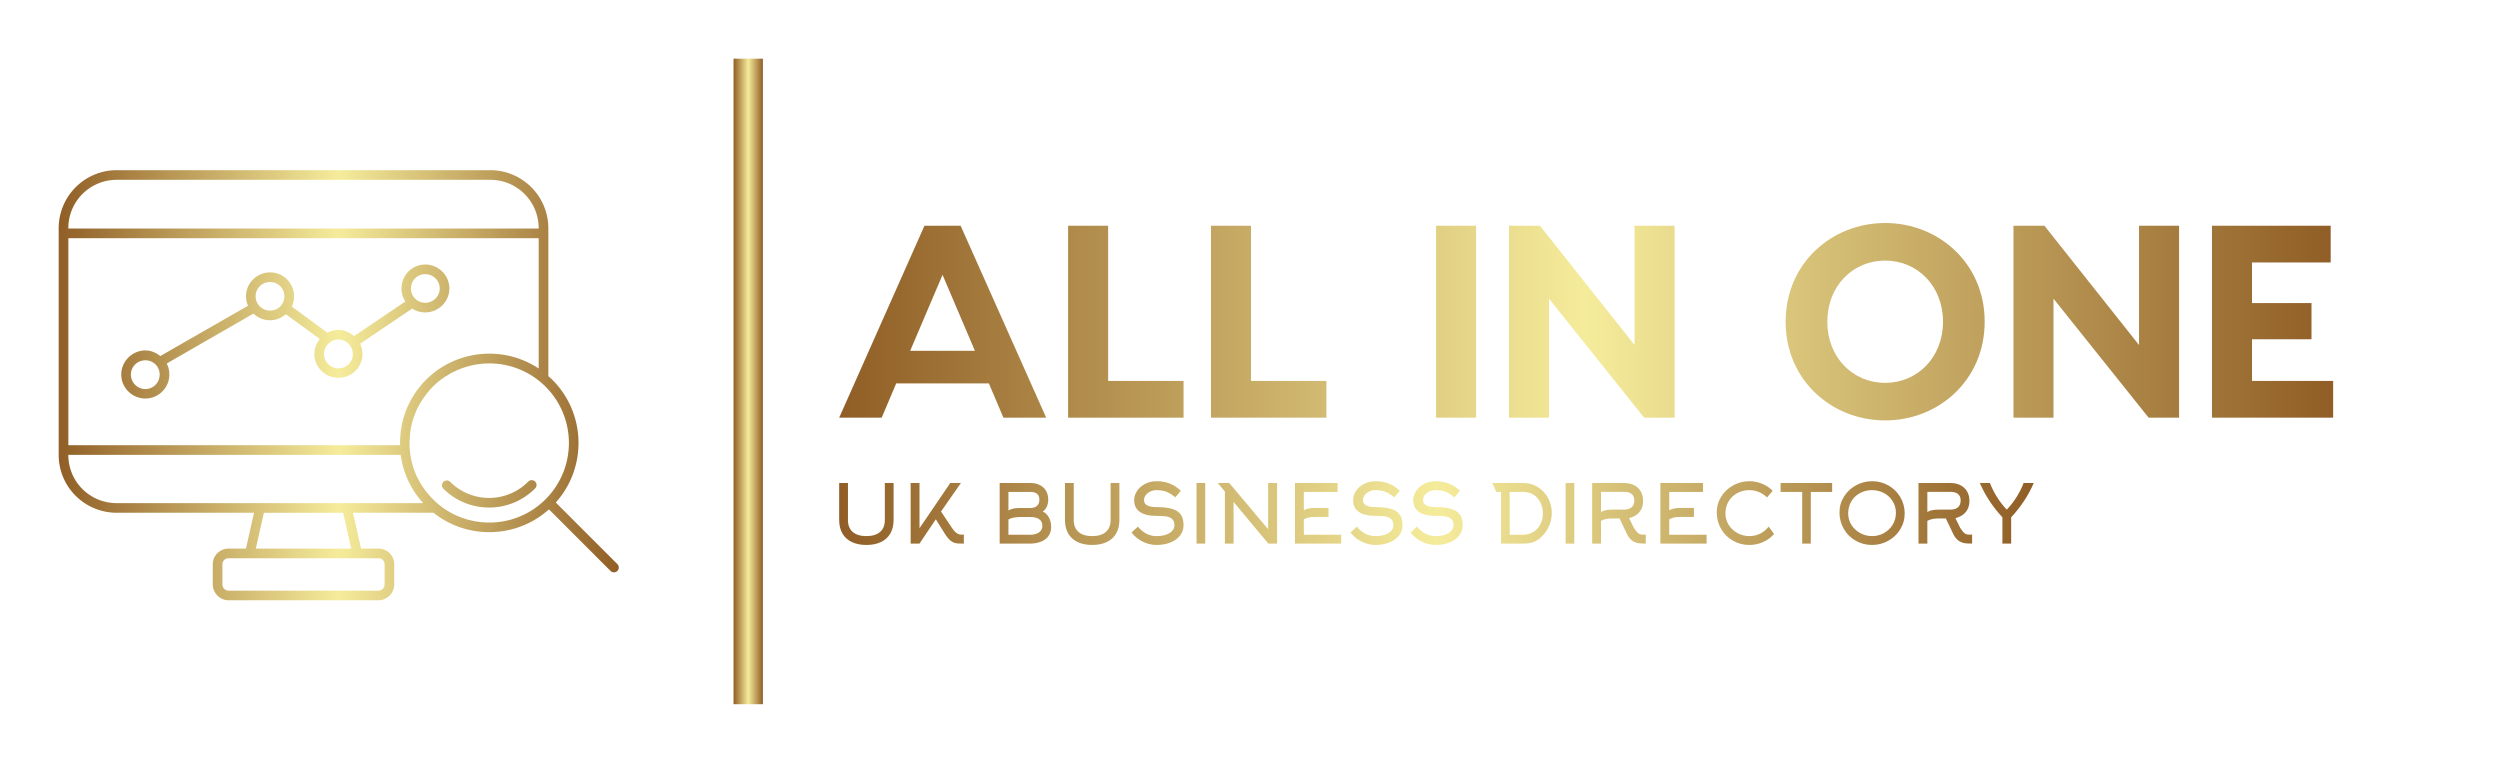 
        <svg xmlns="http://www.w3.org/2000/svg" xmlns:xlink="http://www.w3.org/1999/xlink" version="1.1" width="3147.783" 
        height="960.591" viewBox="0 0 3147.783 960.591">
			
			<g transform="scale(7.389) translate(10, 10)">
				<defs id="SvgjsDefs1709"><linearGradient id="SvgjsLinearGradient1718"><stop id="SvgjsStop1719" stop-color="#905e26" offset="0"></stop><stop id="SvgjsStop1720" stop-color="#f5ec9b" offset="0.5"></stop><stop id="SvgjsStop1721" stop-color="#905e26" offset="1"></stop></linearGradient><linearGradient id="SvgjsLinearGradient1722"><stop id="SvgjsStop1723" stop-color="#905e26" offset="0"></stop><stop id="SvgjsStop1724" stop-color="#f5ec9b" offset="0.5"></stop><stop id="SvgjsStop1725" stop-color="#905e26" offset="1"></stop></linearGradient><linearGradient id="SvgjsLinearGradient1726"><stop id="SvgjsStop1727" stop-color="#905e26" offset="0"></stop><stop id="SvgjsStop1728" stop-color="#f5ec9b" offset="0.5"></stop><stop id="SvgjsStop1729" stop-color="#905e26" offset="1"></stop></linearGradient><linearGradient id="SvgjsLinearGradient1730"><stop id="SvgjsStop1731" stop-color="#905e26" offset="0"></stop><stop id="SvgjsStop1732" stop-color="#f5ec9b" offset="0.5"></stop><stop id="SvgjsStop1733" stop-color="#905e26" offset="1"></stop></linearGradient></defs><g id="SvgjsG1710" featureKey="symbolFeature-0" transform="matrix(1.097,0,0,1.097,-7.131,0.79)" fill="url(#SvgjsLinearGradient1718)"><g xmlns="http://www.w3.org/2000/svg" transform="translate(0,-952.362)"><path style="baseline-shift:baseline;block-progression:tb;color:;direction:ltr;text-indent:0;enable-background:accumulate;text-transform:none;" fill="url(#SvgjsLinearGradient1718)" d="m15.531,968.96c-4.99,0-9.031,4.042-9.031,9.031v0.781,0.75,32.906,0.75c0,4.989,4.045,9,9.031,9h21.312l-1.25,5.562h-2.688c-1.352,0-2.469,1.085-2.469,2.438v3.125c0,1.352,1.117,2.469,2.469,2.469h23.25c1.352,0,2.469-1.117,2.469-2.469v-3.125c0-1.352-1.117-2.438-2.469-2.438h-2.688l-1.25-5.562h12.5c5.259,4.186,12.883,4.014,17.938-0.531l9.562,9.562a0.751,0.751,0,1,0,1.062,-1.062l-9.562-9.562c4.88-5.441,4.702-13.834-0.531-19.062-0.201-0.201-0.415-0.377-0.625-0.562v-22.187-0.75-0.031c0-4.989-4.042-9.031-9.031-9.031h-57.562-0.438zm0,1.5,58,0c4.182,0,7.531,3.35,7.531,7.531v0.031h-73.063v-0.031c0-4.181,3.349-7.531,7.531-7.531zm-7.531,9.062,73.063,0,0,20.25c-5.006-3.336-11.729-3.048-16.469,0.812-0.354,0.288-0.7,0.607-1.031,0.938-0.33,0.329-0.648,0.678-0.938,1.031-0.009,0.011-0.022,0.02-0.031,0.031-0.006,0.01,0.006,0.024,0,0.031-0.29,0.357-0.563,0.717-0.812,1.094-0.013,0.019-0.019,0.043-0.031,0.062-0.041,0.063-0.085,0.124-0.125,0.188-0.174,0.276-0.348,0.559-0.5,0.844-0.015,0.028-0.016,0.065-0.031,0.094-0.19,0.362-0.376,0.72-0.531,1.094-0.157,0.377-0.284,0.77-0.406,1.156-0.007,0.022-0.024,0.04-0.031,0.062-0.019,0.062-0.044,0.125-0.062,0.188-0.104,0.355-0.175,0.733-0.25,1.094-0.219,1.051-0.308,2.118-0.281,3.188h-51.531v-32.156zm55.438,4.094c-2.051,0-3.688,1.669-3.688,3.719,0,0.753,0.209,1.442,0.594,2.031l-7.969,5.375c-0.657-0.571-1.475-0.969-2.406-0.969-0.613,0-1.206,0.172-1.719,0.438l-5.531-4.062c0.226-0.477,0.344-1.031,0.344-1.594,0-2.05-1.668-3.719-3.719-3.719s-3.75,1.669-3.75,3.719c0,0.512,0.123,1.026,0.312,1.469l-13.625,7.812c-0.641-0.517-1.432-0.875-2.312-0.875-2.051,0-3.75,1.7-3.75,3.75s1.699,3.719,3.75,3.719,3.719-1.669,3.719-3.719c0-0.619-0.136-1.203-0.406-1.719l13.469-7.75c0.672,0.634,1.599,1.031,2.594,1.031,0.94,0,1.779-0.364,2.438-0.938l5.281,3.844c-0.522,0.643-0.844,1.459-0.844,2.344,0,2.05,1.699,3.688,3.75,3.688s3.719-1.638,3.719-3.688c0-0.575-0.139-1.105-0.375-1.594l8.094-5.469c0.584,0.39,1.277,0.594,2.031,0.594,2.051,0,3.75-1.669,3.75-3.719s-1.699-3.719-3.75-3.719zm0,1.5c1.241,0,2.25,0.98,2.25,2.219,0,1.238-1.009,2.219-2.25,2.219s-2.219-0.98-2.219-2.219c0-1.238,0.978-2.219,2.219-2.219zm-24.094,1.219c1.241,0,2.219,0.98,2.219,2.219s-0.978,2.219-2.219,2.219-2.25-0.98-2.25-2.219,1.009-2.219,2.25-2.219zm10.625,8.938c1.241,0,2.219,1.012,2.219,2.25,0,1.238-0.978,2.219-2.219,2.219s-2.25-0.98-2.25-2.219c0-1.238,1.009-2.25,2.25-2.25zm-30,3.219c1.241,0,2.219,0.98,2.219,2.219,0,1.238-0.978,2.25-2.219,2.25s-2.25-1.012-2.25-2.25c0-1.238,1.009-2.219,2.25-2.219zm52.906,0.5c0.364-0.014,0.729-0.018,1.094,0,0.021,0.001,0.042-0.001,0.062,0,2.612,0.139,5.191,1.094,7.312,2.875,0.27,0.228,0.527,0.464,0.781,0.719,4.842,4.837,4.842,12.663,0,17.5-4.344,4.34-11.097,4.76-15.938,1.312l-0.688-0.531c-0.306-0.253-0.596-0.533-0.875-0.812-1.506-1.504-2.556-3.289-3.125-5.188-0.003-0.01,0.003-0.022,0-0.031-0.111-0.372-0.207-0.746-0.281-1.125-0.002-0.01,0.002-0.021,0-0.031-0.157-0.808-0.225-1.617-0.219-2.438,0.002-0.324,0.035-0.646,0.062-0.969,0.025-0.29,0.048-0.587,0.094-0.875,0.022-0.137,0.036-0.27,0.062-0.406,0.029-0.146,0.06-0.292,0.094-0.438,0.12-0.517,0.281-1.031,0.469-1.531,0.09-0.241,0.176-0.482,0.281-0.719,0.071-0.159,0.14-0.313,0.219-0.469,0.006-0.013,0.025-0.019,0.031-0.031,0.101-0.202,0.199-0.397,0.312-0.594,0.128-0.222,0.264-0.441,0.406-0.656,0.076-0.114,0.17-0.232,0.25-0.344,0.133-0.187,0.262-0.382,0.406-0.562,0.009-0.011,0.022-0.02,0.031-0.031,0.285-0.355,0.577-0.702,0.906-1.031,0.307-0.307,0.608-0.576,0.938-0.844,0.224-0.183,0.454-0.335,0.688-0.5,0.083-0.059,0.166-0.131,0.25-0.188,0.089-0.06,0.191-0.099,0.281-0.156,0.262-0.166,0.51-0.325,0.781-0.469,0.305-0.163,0.623-0.302,0.938-0.438,1.402-0.601,2.876-0.941,4.375-1zm-64.875,14.188,51.625,0c0.363,2.712,1.531,5.347,3.5,7.5h-47.594c-4.186,0-7.531-3.319-7.531-7.5zm71.875,3.938a0.75,0.75,0,0,0,-0.469,0.25c-3.343,3.34-8.751,3.34-12.094,0a0.75,0.75,0,0,0,-0.969,-0.062,0.75,0.75,0,0,0,-0.094,1.125c3.917,3.913,10.302,3.913,14.219,0a0.75,0.75,0,0,0,-0.594,-1.312zm-41.5,5.062,12.312,0,1.25,5.562-14.812,0,1.25-5.562zm-5.469,7.062,23.25,0c0.547,0,0.969,0.39,0.969,0.938v3.125c0,0.547-0.422,0.969-0.969,0.969h-23.25c-0.547,0-0.969-0.422-0.969-0.969v-3.125c0-0.547,0.422-0.938,0.969-0.938z"></path></g></g><g id="SvgjsG1711" featureKey="textGroupContainer" transform="matrix(1,0,0,1,405,0)" fill="url(#SvgjsLinearGradient1722)"><rect xmlns="http://www.w3.org/2000/svg" y="0" height="1" width="1" opacity="0"></rect><rect xmlns="http://www.w3.org/2000/svg" y="0" x="-290" width="5" height="110"></rect></g><g id="SvgjsG1712" featureKey="nameFeature-0" transform="matrix(2.336,0,0,2.336,132.066,14.453)" fill="url(#SvgjsLinearGradient1726)"><path d="M12.38 20 l-1.06 -2.5 l-6.76 0 l-1.06 2.5 l-3.1 0 l6.22 -14 l2.64 0 l6.24 14 l-3.12 0 z M5.58 15.12 l4.72 0 l-2.36 -5.54 z M20.02 17.32 l5.5 0 l0 2.68 l-8.42 0 l0 -14 l2.92 0 l0 11.32 z M30.44 17.32 l5.5 0 l0 2.68 l-8.42 0 l0 -14 l2.92 0 l0 11.32 z M46.86 6 l0 14 l-2.92 0 l0 -14 l2.92 0 z M58.42 6 l2.92 0 l0 14 l-2.22 0 l-6.94 -8.68 l0 8.68 l-2.92 0 l0 -14 l2.26 0 l6.9 8.7 l0 -8.7 z M76.7 5.8 c3.9 0 7.26 2.94 7.26 7.2 s-3.36 7.2 -7.26 7.2 s-7.26 -2.94 -7.26 -7.2 s3.36 -7.2 7.26 -7.2 z M76.7 17.46 c2.36 0 4.22 -1.86 4.22 -4.46 s-1.86 -4.46 -4.22 -4.46 s-4.22 1.86 -4.22 4.46 s1.86 4.46 4.22 4.46 z M95.22 6 l2.92 0 l0 14 l-2.22 0 l-6.94 -8.68 l0 8.68 l-2.92 0 l0 -14 l2.26 0 l6.9 8.7 l0 -8.7 z M103.46 17.32 l5.92 0 l0 2.68 l-6.32 0 l-2.52 0 l0 -14 l2.92 0 l5.74 0 l0 2.68 l-5.74 0 l0 2.96 l4.34 0 l0 2.64 l-4.34 0 l0 3.04 z"></path></g><g id="SvgjsG1713" featureKey="sloganFeature-0" transform="matrix(0.692,0,0,0.692,131.615,68.788)" fill="url(#SvgjsLinearGradient1730)"><path d="M8.7 20.34 q-2.1 0 -3.61 -0.73 t-2.3 -2.11 t-0.79 -3.3 l0 -9.12 l2.16 0 l0 9.12 q0 1.92 1.18 2.94 t3.36 1.02 t3.36 -1.02 t1.18 -2.94 l0 -9.12 l2.16 0 l0 9.12 q0 1.92 -0.79 3.3 t-2.3 2.11 t-3.61 0.73 z M25.8 14.02 l-4.02 5.98 l-2.18 0 l0 -14.92 l2.18 0 l0 11.14 l7.58 -11.14 l2.62 0 l-4.9 7.02 l2.68 4.02 q0.64 0.96 1.26 1.36 q0.5 0.32 1.06 0.32 l0.62 -0.02 l0 2.22 l-0.4 0 q-1 0.02 -1.46 -0.08 q-0.74 -0.12 -1.36 -0.6 q-0.7 -0.56 -1.42 -1.68 z M43.68 7.28 l0 4.56 q0.62 -0.36 1.4 -0.5 q0.58 -0.1 1.44 -0.1 l2.56 0 q1.04 0 1.63 -0.52 t0.59 -1.54 q0 -1.9 -2.22 -1.9 l-5.4 0 z M43.68 14.06 l0 3.76 l5.62 0 q0.66 0 1.26 -0.24 q0.66 -0.24 1.04 -0.7 q0.44 -0.54 0.44 -1.24 q0 -1.2 -0.94 -1.74 q-0.74 -0.44 -2.02 -0.44 l-2.56 0 q-1.72 0 -2.84 0.6 z M54.2 15.92 q0 1.4 -0.78 2.38 q-0.68 0.86 -1.92 1.3 q-1.1 0.4 -2.42 0.4 l-7.56 0 l0 -14.92 l7.56 0 q1.28 0 2.27 0.48 t1.55 1.38 q0.58 0.94 0.58 2.22 q0 0.98 -0.35 1.75 t-0.99 1.19 q0.86 0.4 1.42 1.32 q0.64 1.06 0.64 2.5 z M64.3 20.34 q-2.1 0 -3.61 -0.73 t-2.3 -2.11 t-0.79 -3.3 l0 -9.12 l2.16 0 l0 9.12 q0 1.92 1.18 2.94 t3.36 1.02 t3.36 -1.02 t1.18 -2.94 l0 -9.12 l2.16 0 l0 9.12 q0 1.92 -0.79 3.3 t-2.3 2.11 t-3.61 0.73 z M86.8 15.46 q0 1.46 -0.88 2.6 q-0.86 1.08 -2.37 1.68 t-3.41 0.6 q-1.74 0 -3.38 -0.81 t-2.76 -2.25 l1.56 -1.46 q1.94 2.34 4.58 2.34 q1.16 0 2.12 -0.28 q1.06 -0.32 1.64 -0.9 q0.66 -0.64 0.66 -1.52 q0 -1.06 -0.66 -1.6 q-0.56 -0.46 -1.66 -0.6 q-0.64 -0.08 -2.1 -0.08 q-2.68 0 -4.09 -0.98 t-1.41 -2.88 q0 -1.2 0.71 -2.28 t1.95 -1.72 q1.28 -0.68 2.84 -0.68 q1.76 0 3.18 0.54 q1.52 0.58 2.82 1.82 l-1.36 1.6 q-1.22 -0.98 -2.22 -1.37 t-2.42 -0.39 q-0.82 0 -1.53 0.34 t-1.13 0.91 t-0.42 1.21 q0 1.72 3.18 1.72 q2.54 0 4.02 0.52 q1.4 0.5 2 1.52 q0.54 0.9 0.54 2.4 z M92.14 20 l-2.14 0 l0 -14.92 l2.14 0 l0 14.92 z M96.98 7.18 l-1.74 -2.1 l2.82 0 l9.58 11.4 l0 -11.4 l2.2 0 l0 14.92 l-2.16 0 l-8.56 -10.26 l0 10.26 l-2.14 0 l0 -12.82 z M116.42 14.02 l0 3.8 l9.2 0 l0 2.18 l-11.38 0 l0 -14.92 l10.5 0 l0 2.2 l-8.32 0 l0 4.52 q0.62 -0.36 1.38 -0.48 q0.56 -0.1 1.44 -0.1 l3.26 0 l0 2.22 l-3.26 0 q-0.82 0 -1.44 0.1 q-0.76 0.14 -1.38 0.48 z M140.72 15.46 q0 1.46 -0.88 2.6 q-0.86 1.08 -2.37 1.68 t-3.41 0.6 q-1.74 0 -3.38 -0.81 t-2.76 -2.25 l1.56 -1.46 q1.94 2.34 4.58 2.34 q1.16 0 2.12 -0.28 q1.06 -0.32 1.64 -0.9 q0.66 -0.64 0.66 -1.52 q0 -1.06 -0.66 -1.6 q-0.56 -0.46 -1.66 -0.6 q-0.64 -0.08 -2.1 -0.08 q-2.68 0 -4.09 -0.98 t-1.41 -2.88 q0 -1.2 0.71 -2.28 t1.95 -1.72 q1.28 -0.68 2.84 -0.68 q1.76 0 3.18 0.54 q1.52 0.58 2.82 1.82 l-1.36 1.6 q-1.22 -0.98 -2.22 -1.37 t-2.42 -0.39 q-0.82 0 -1.53 0.34 t-1.13 0.91 t-0.42 1.21 q0 1.72 3.18 1.72 q2.54 0 4.02 0.52 q1.4 0.5 2 1.52 q0.54 0.9 0.54 2.4 z M155.52 15.46 q0 1.46 -0.88 2.6 q-0.86 1.08 -2.37 1.68 t-3.41 0.6 q-1.74 0 -3.38 -0.81 t-2.76 -2.25 l1.56 -1.46 q1.94 2.34 4.58 2.34 q1.16 0 2.12 -0.28 q1.06 -0.32 1.64 -0.9 q0.66 -0.64 0.66 -1.52 q0 -1.06 -0.66 -1.6 q-0.56 -0.46 -1.66 -0.6 q-0.64 -0.08 -2.1 -0.08 q-2.68 0 -4.09 -0.98 t-1.41 -2.88 q0 -1.2 0.71 -2.28 t1.95 -1.72 q1.28 -0.68 2.84 -0.68 q1.76 0 3.18 0.54 q1.52 0.58 2.82 1.82 l-1.36 1.6 q-1.22 -0.98 -2.22 -1.37 t-2.42 -0.39 q-0.82 0 -1.53 0.34 t-1.13 0.91 t-0.42 1.21 q0 1.72 3.18 1.72 q2.54 0 4.02 0.52 q1.4 0.5 2 1.52 q0.54 0.9 0.54 2.4 z M167.12 7.28 l0 10.54 l3.38 0 q1.4 0 2.52 -0.72 q1.06 -0.7 1.66 -1.88 t0.6 -2.58 q0 -1.46 -0.57 -2.68 t-1.63 -1.94 q-1.14 -0.74 -2.62 -0.74 l-3.34 0 z M163.8 7.28 l-0.96 -2.2 l7.6 0 q1.98 0 3.62 1.02 q1.58 0.98 2.5 2.68 t0.92 3.7 q0 1.5 -0.59 2.97 t-1.63 2.57 q-1 1.08 -2.14 1.54 q-1.1 0.44 -2.62 0.44 l-5.52 0 l0 -12.72 l-1.18 0 z M183.02 20 l-2.14 0 l0 -14.92 l2.14 0 l0 14.92 z M189.6 7.26 l0 4.96 q0.62 -0.36 1.38 -0.48 q0.56 -0.1 1.44 -0.1 l2.84 0 q1.18 0 1.84 -0.54 q0.7 -0.58 0.7 -1.74 q0 -1.1 -0.74 -1.64 q-0.64 -0.46 -1.8 -0.46 l-5.66 0 z M195.98 17.64 l-1.82 -3.82 l-1.74 0 q-0.82 0 -1.44 0.1 q-0.76 0.14 -1.38 0.48 l0 5.6 l-2.18 0 l0 -14.92 l7.84 0 q1.38 0 2.44 0.52 t1.64 1.48 q0.62 1.02 0.62 2.4 q0 1.68 -0.9 2.76 t-2.54 1.5 l1.16 2.38 q0.5 0.74 0.78 1.04 q0.34 0.38 0.65 0.51 t0.81 0.13 l0.22 0 l0.48 -0.02 l0 2.22 q-1.16 0 -1.72 -0.08 q-0.94 -0.16 -1.6 -0.62 q-0.78 -0.56 -1.32 -1.66 z M206.4 14.02 l0 3.8 l9.2 0 l0 2.18 l-11.38 0 l0 -14.92 l10.5 0 l0 2.2 l-8.32 0 l0 4.52 q0.62 -0.36 1.38 -0.48 q0.56 -0.1 1.44 -0.1 l3.26 0 l0 2.22 l-3.26 0 q-0.82 0 -1.44 0.1 q-0.76 0.14 -1.38 0.48 z M231.88 7 l-1.4 1.64 q-0.82 -0.84 -1.96 -1.32 t-2.4 -0.48 q-1.64 0 -2.99 0.74 t-2.11 2.02 q-0.78 1.34 -0.78 2.98 q0 1.56 0.84 2.88 q0.8 1.24 2.15 1.97 t2.91 0.73 q1.44 0 2.68 -0.62 t2.06 -1.72 l1.34 1.82 q-1.14 1.28 -2.73 1.99 t-3.37 0.71 q-2.22 0 -4.08 -1.08 q-1.82 -1.04 -2.86 -2.86 q-1.08 -1.86 -1.08 -4.08 q0 -2.14 1.14 -3.94 q1.08 -1.72 2.93 -2.73 t3.97 -1.01 q1.66 0 3.16 0.64 q1.46 0.6 2.58 1.72 z M246.52 7.28 l-5.26 0 l0 12.72 l-2.12 0 l0 -12.72 l-5.32 0 l0 -2.2 l12.7 0 l0 2.2 z M262.22 12.44 q0 -1.6 -0.82 -2.9 q-0.78 -1.26 -2.13 -1.98 t-2.93 -0.72 q-1.64 0 -2.99 0.74 t-2.11 2.02 q-0.78 1.34 -0.78 2.98 q0 1.56 0.84 2.88 q0.8 1.24 2.15 1.97 t2.92 0.73 t2.92 -0.76 t2.13 -2.04 q0.8 -1.34 0.8 -2.92 z M264.38 12.56 q0 2.16 -1.12 3.98 q-1.08 1.74 -2.93 2.77 t-3.99 1.03 q-2.22 0 -4.08 -1.08 q-1.82 -1.04 -2.86 -2.86 q-1.08 -1.86 -1.08 -4.08 q0 -2.14 1.14 -3.94 q1.08 -1.72 2.93 -2.73 t3.97 -1.01 q2.18 0 4.04 1.06 q1.82 1.04 2.88 2.82 q1.1 1.86 1.1 4.04 z M269.96 7.26 l0 4.96 q0.62 -0.36 1.38 -0.48 q0.56 -0.1 1.44 -0.1 l2.84 0 q1.18 0 1.84 -0.54 q0.7 -0.58 0.7 -1.74 q0 -1.1 -0.74 -1.64 q-0.64 -0.46 -1.8 -0.46 l-5.66 0 z M276.34 17.64 l-1.82 -3.82 l-1.74 0 q-0.82 0 -1.44 0.1 q-0.76 0.14 -1.38 0.48 l0 5.6 l-2.18 0 l0 -14.92 l7.84 0 q1.38 0 2.44 0.52 t1.64 1.48 q0.62 1.02 0.62 2.4 q0 1.68 -0.9 2.76 t-2.54 1.5 l1.16 2.38 q0.5 0.74 0.78 1.04 q0.34 0.38 0.65 0.51 t0.81 0.13 l0.22 0 l0.48 -0.02 l0 2.22 q-1.16 0 -1.72 -0.08 q-0.94 -0.16 -1.6 -0.62 q-0.78 -0.56 -1.32 -1.66 z M289.52 11.64 q1.34 -1.4 2.42 -3.12 t1.72 -3.44 l2.5 0 q-1.02 2.38 -2.48 4.56 q-1.32 1.98 -3.08 3.9 l0 6.46 l-2.16 0 l0 -6.46 q-1.76 -1.92 -3.08 -3.9 q-1.46 -2.18 -2.48 -4.56 l2.5 0 q0.64 1.72 1.72 3.44 t2.42 3.12 z"></path></g>
			</g>
		</svg>
	